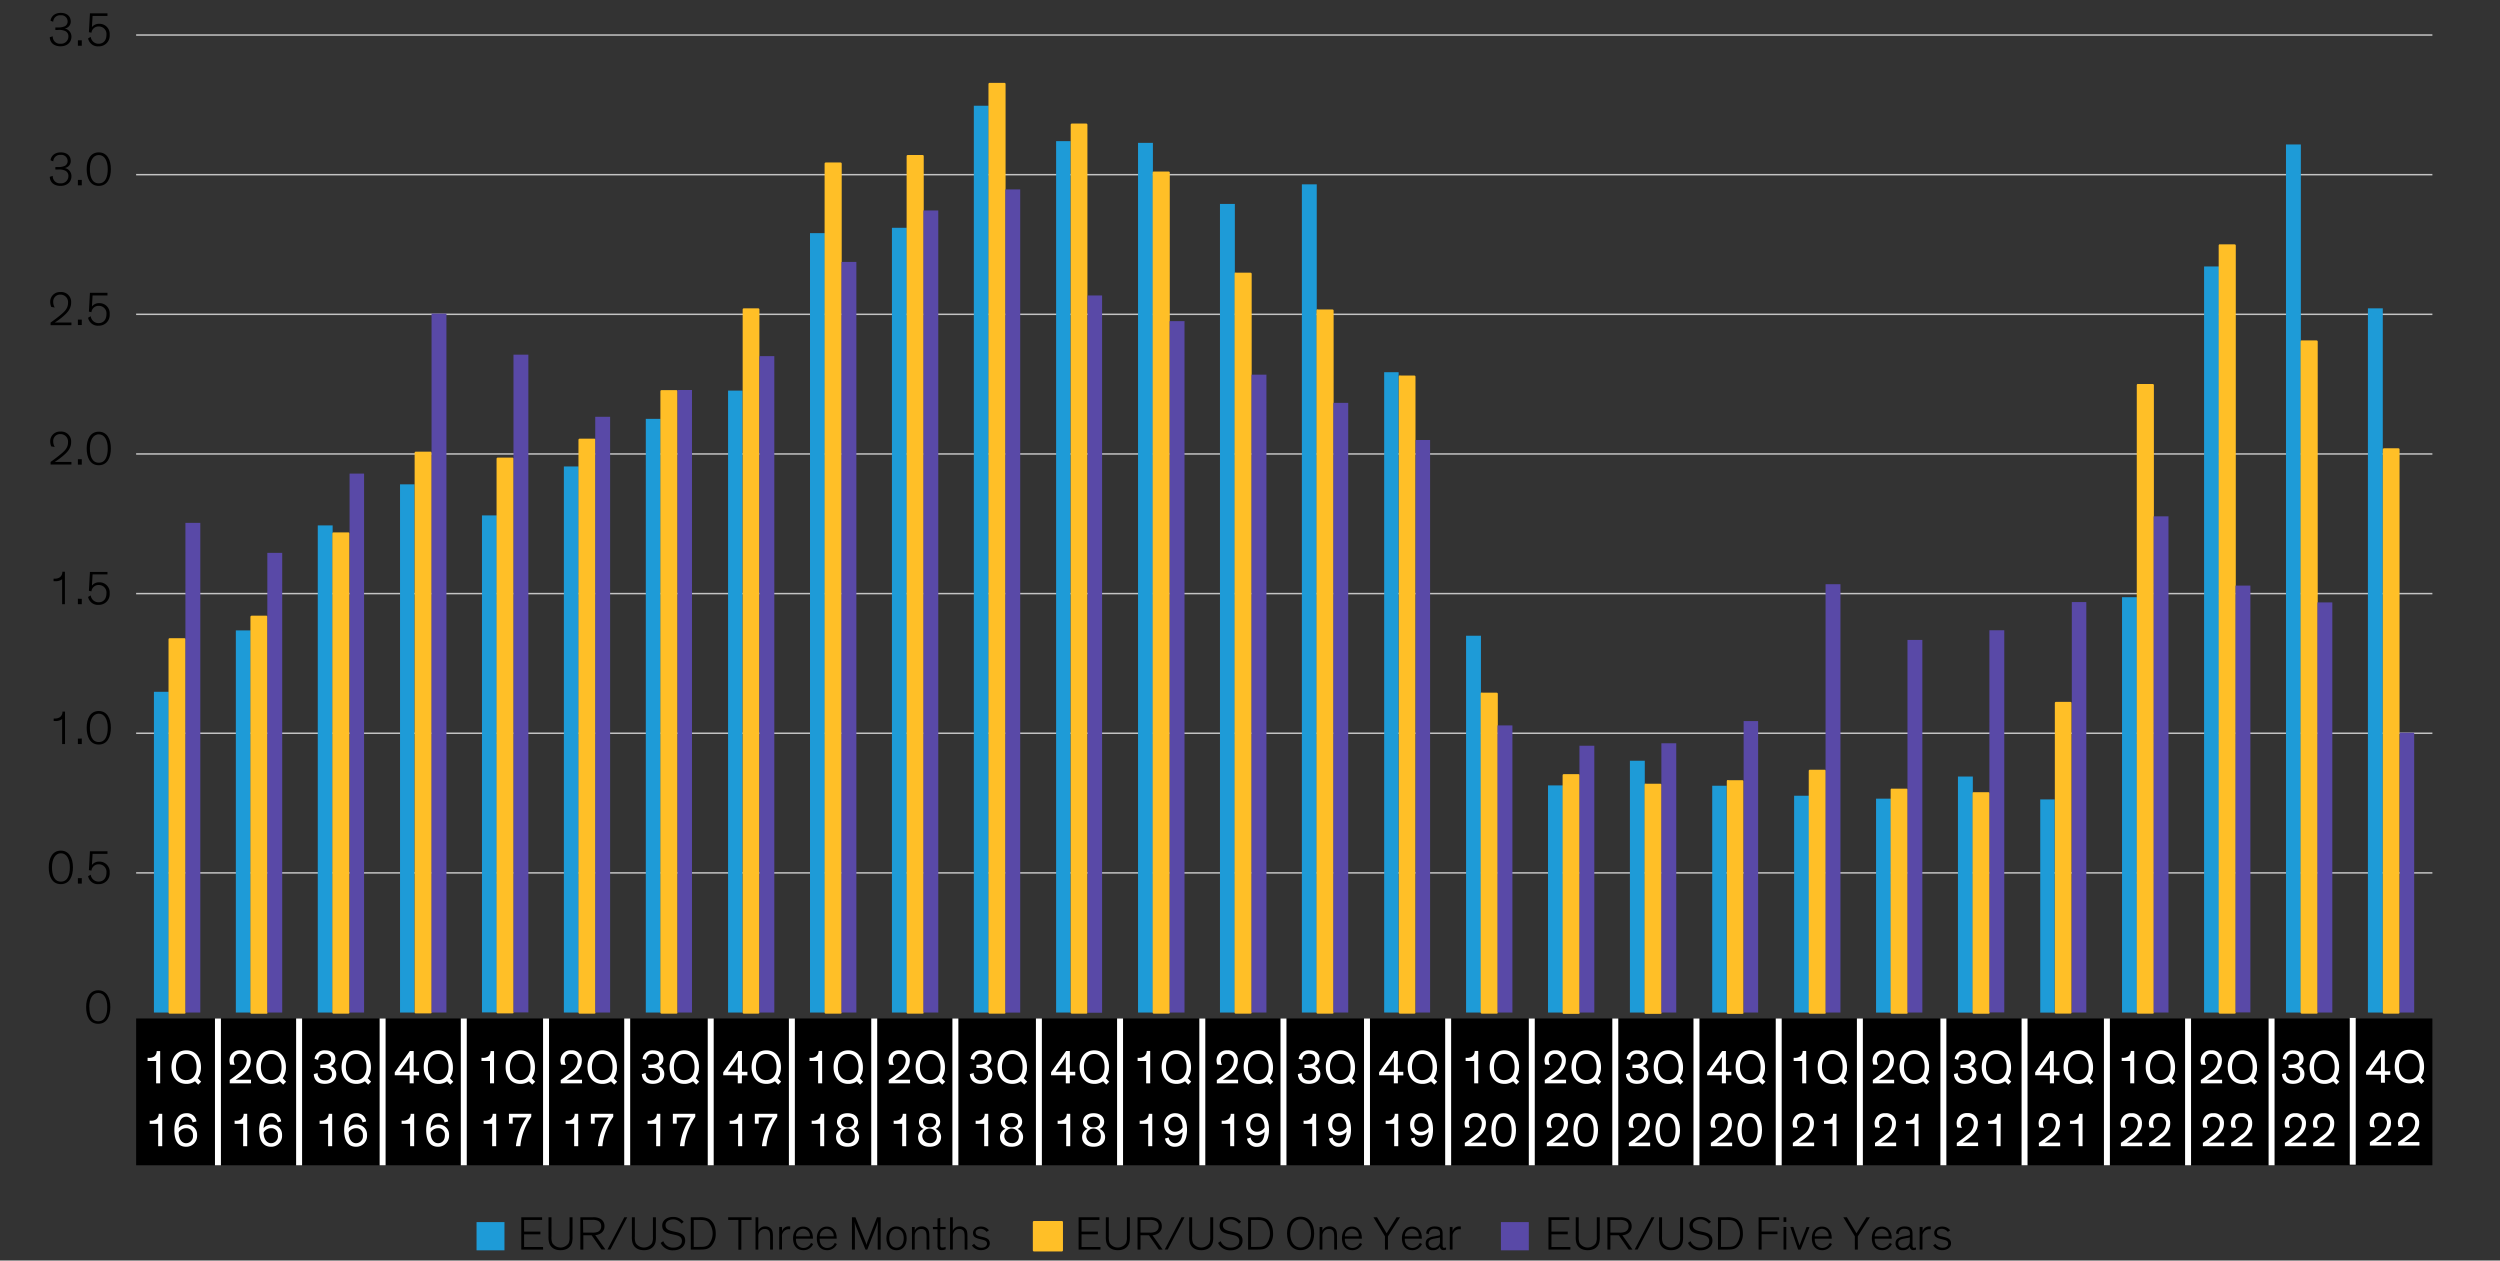 <svg xmlns="http://www.w3.org/2000/svg" viewBox="0 0 840 423.55"><rect x="0" y="0" width="840" height="423.55" fill="#333333" stroke="none"/><defs><style>.cls-1,.cls-4,.cls-9{fill:none;}.cls-1{stroke:#c4c4c4;stroke-width:0.5px;}.cls-2,.cls-6{fill:#1e9bd7;}.cls-3,.cls-7{fill:#ffbf27;}.cls-4{stroke:#ffbf27;stroke-linejoin:round;stroke-width:0.75px;}.cls-5,.cls-8{fill:#5949a7;}.cls-6,.cls-7,.cls-8{fill-rule:evenodd;}.cls-9{stroke:#fff;stroke-miterlimit:10;stroke-width:2px;}.cls-10{fill:#fff;}</style></defs><g id="Blog_Template" data-name="Blog Template"><rect x="45.74" y="342.21" width="771.54" height="49.32"/><path class="cls-1" d="M45.74,293.29H817.28M45.74,246.37H817.28M45.74,199.45H817.28M45.74,152.53H817.28M45.74,105.61H817.28M45.74,58.69H817.28M45.74,11.77H817.28"/><path class="cls-2" d="M51.72,232.45h5V340.21h-5V232.45Zm27.52-20.64h5v128.4h-5V211.81Zm27.53-35.28h5V340.21h-5V176.53Zm27.64-13.8h4.87V340.21h-4.87V162.73Zm27.53,10.44h5v167h-5v-167Zm27.52-16.44h5V340.21h-5V156.73Zm27.53-16h5V340.21h-5V140.77Zm27.64-9.48h4.87V340.21h-4.87V131.29Zm27.53-52.92h5V340.21h-5V78.37Zm27.53-1.8h5V340.21h-5V76.57Zm27.52-41h5V340.21h-5V35.53Zm27.64,11.88h4.87v292.8h-4.87V47.41Zm27.53.6h5v292.2h-5V48Zm27.53,20.52h5V340.21h-5V68.53Zm27.52-6.6h5V340.21h-5V61.93Zm27.65,63.12h4.86V340.21h-4.86V125.05Zm27.52,88.56h5v126.6h-5V213.61Zm27.53,50.28h5v76.32h-5V263.89Zm27.52-8.28h5v84.6h-5v-84.6ZM575.3,264h4.86v76.2H575.3V264Zm27.52,3.36h5v72.84h-5V267.37Zm27.53,1h5v71.88h-5V268.33Zm27.52-7.44h5v79.32h-5V260.89Zm27.65,7.68h4.86v71.64h-4.86V268.57ZM713,200.65h5V340.21h-5V200.65ZM740.57,89.53h5V340.21h-5V89.53Zm27.52-41h5V340.21h-5V48.49Zm27.53,55.08h5V340.21h-5V103.57Z"/><path class="cls-3" d="M57,214.81h5v125.4H57V214.81Zm27.52-7.56h5v133h-5v-133Zm27.53-28h5V340.21h-5V179.29Zm27.64-27.12h5v188h-5v-188Zm27.53,2h5v186h-5v-186Zm27.52-6.36h5V340.21h-5V147.85Zm27.53-16.32h5V340.21h-5V131.53Zm27.64-27.48h4.87V340.21h-4.87V104.05Zm27.53-49h5V340.21h-5V55.09ZM305,52.45h5V340.21h-5V52.45ZM332.5,28.21h5v312h-5v-312Zm27.64,13.68H365V340.21h-4.87V41.89ZM387.67,58h5V340.21h-5V58Zm27.52,34h5V340.21h-5V91.93Zm27.53,12.36h5V340.21h-5V104.29Zm27.64,22.2h4.87V340.21h-4.87V126.49Zm27.53,106.56h5V340.21h-5V233.05Zm27.52,27.36h5v79.8h-5v-79.8Zm27.53,3.24h5v76.56h-5V263.65Zm27.64-1.2h4.87v77.76h-4.87V262.45ZM608.11,259h5v81.24h-5V259Zm27.52,6.36h5v74.88h-5V265.33Zm27.53,1.2h5v73.68h-5V266.53Zm27.64-30.36h4.87v104H690.8v-104Zm27.53-106.8h5V340.21h-5V129.37Zm27.52-46.92h5V340.21h-5V82.45Zm27.53,32.28h5V340.21h-5V114.73ZM801,151h4.87V340.21H801V151Z"/><path class="cls-4" d="M57,214.81h5v125.4H57V214.81Zm27.52-7.56h5v133h-5v-133Zm27.53-28h5V340.21h-5V179.29Zm27.64-27.12h5v188h-5v-188Zm27.53,2h5v186h-5v-186Zm27.52-6.36h5V340.21h-5V147.85Zm27.53-16.32h5V340.21h-5V131.53Zm27.64-27.48h4.87V340.21h-4.87V104.05Zm27.53-49h5V340.21h-5V55.09ZM305,52.45h5V340.21h-5V52.45ZM332.5,28.21h5v312h-5v-312Zm27.64,13.68H365V340.21h-4.87V41.89ZM387.67,58h5V340.21h-5V58Zm27.52,34h5V340.21h-5V91.93Zm27.53,12.36h5V340.21h-5V104.29Zm27.64,22.2h4.87V340.21h-4.87V126.49Zm27.53,106.56h5V340.21h-5V233.05Zm27.52,27.36h5v79.8h-5v-79.8Zm27.53,3.24h5v76.56h-5V263.65Zm27.64-1.2h4.87v77.76h-4.87V262.45ZM608.11,259h5v81.24h-5V259Zm27.52,6.36h5v74.88h-5V265.33Zm27.53,1.2h5v73.68h-5V266.53Zm27.64-30.36h4.87v104H690.8v-104Zm27.53-106.8h5V340.21h-5V129.37Zm27.52-46.92h5V340.21h-5V82.45Zm27.53,32.28h5V340.21h-5V114.73ZM801,151h4.87V340.21H801V151Z"/><path class="cls-5" d="M62.3,175.69h5V340.21h-5V175.69Zm27.52,10.08h5V340.21h-5V185.77Zm27.64-26.64h4.87V340.21h-4.87V159.13ZM145,105.37h5V340.21h-5V105.37Zm27.53,13.8h5v221h-5v-221ZM200,140.05h5V340.21h-5V140.05Zm27.65-9h4.86V340.21h-4.86V131.05Zm27.52-11.4h5V340.21h-5V119.65ZM282.74,88h5V340.21h-5V88Zm27.52-17.28h5V340.21h-5V70.69Zm27.53-7.08h5v276.6h-5V63.61Zm27.64,35.64h4.87v241h-4.87v-241ZM393,107.89h5V340.21h-5V107.89Zm27.52,18h5V340.21h-5V125.89ZM448,135.37h5V340.21h-5V135.37Zm27.64,12.48h4.87V340.21h-4.87V147.85Zm27.53,95.88h5v96.48h-5V243.73Zm27.52,6.84h5v89.64h-5V250.57Zm27.53-.84h5v90.48h-5V249.73Zm27.64-7.44h4.87v97.92h-4.87V242.29Zm27.53-46h5V340.21h-5V196.33Zm27.52,18.72h5V340.21h-5V215.05Zm27.53-3.24h5v128.4h-5V211.81Zm27.64-9.48H701V340.21h-4.87V202.33Zm27.53-28.8h5V340.21h-5V173.53Zm27.52,23.28h5v143.4h-5V196.81Zm27.53,5.64h5V340.21h-5V202.45Zm27.64,43.8h4.87v94h-4.87v-94Z"/><polygon class="cls-6" points="160.12 410.63 169.5 410.63 169.5 420.11 160.12 420.11 160.12 410.63 160.12 410.63"/><polygon class="cls-7" points="347.41 410.63 356.78 410.63 356.78 420.11 347.41 420.11 347.41 410.63 347.41 410.63"/><polygon class="cls-4" points="347.41 410.63 356.78 410.63 356.78 420.11 347.41 420.11 347.41 410.63 347.41 410.63"/><polygon class="cls-8" points="504.31 410.63 513.68 410.63 513.68 420.11 504.31 420.11 504.31 410.63 504.31 410.63"/><line class="cls-9" x1="73.23" y1="342.21" x2="73.23" y2="391.53"/><line class="cls-9" x1="100.5" y1="342.21" x2="100.5" y2="391.53"/><line class="cls-9" x1="128.56" y1="342.21" x2="128.56" y2="391.53"/><line class="cls-9" x1="155.83" y1="342.21" x2="155.83" y2="391.53"/><line class="cls-9" x1="183.47" y1="342.21" x2="183.47" y2="391.53"/><line class="cls-9" x1="210.74" y1="342.21" x2="210.74" y2="391.53"/><line class="cls-9" x1="238.8" y1="342.21" x2="238.8" y2="391.53"/><line class="cls-9" x1="266.07" y1="342.21" x2="266.07" y2="391.53"/><line class="cls-9" x1="293.74" y1="342.21" x2="293.74" y2="391.53"/><line class="cls-9" x1="321.01" y1="342.21" x2="321.01" y2="391.53"/><line class="cls-9" x1="349.07" y1="342.21" x2="349.07" y2="391.53"/><line class="cls-9" x1="376.34" y1="342.21" x2="376.34" y2="391.53"/><line class="cls-9" x1="403.98" y1="342.21" x2="403.98" y2="391.53"/><g id="Outline"><path class="cls-10" d="M801.34,363.8H800v-2.69h-5v-1l5.06-7.17h1.25v7h1.82v1.21h-1.82ZM800,359.9v-3.48c0-.85,0-1.15.06-1.58a18.61,18.61,0,0,1-1,1.6l-2.48,3.46Z"/><path class="cls-10" d="M809.55,352.73c3,0,4.93,2.32,4.93,5.63a6.33,6.33,0,0,1-1.06,3.73l1.14,1.17-1,1-1.09-1.15a4.82,4.82,0,0,1-2.89.89c-3,0-4.95-2.32-4.95-5.63S806.51,352.73,809.55,352.73Zm0,10c2.14,0,3.45-1.73,3.45-4.39s-1.29-4.39-3.45-4.39-3.48,1.72-3.48,4.39S807.39,362.75,809.55,362.75Z"/><path d="M28.94,338.37c0-3.17,1.3-5.64,4.06-5.64s4.07,2.47,4.07,5.64C37.07,341.3,36,344,33,344S28.94,341.3,28.94,338.37Zm1.09,0c0,2.46.67,4.78,3,4.78s3-2.32,3-4.78c0-2.66-1-4.74-3-4.74S30,335.68,30,338.34Z"/><path d="M16.38,291.44c0-3.17,1.3-5.63,4.06-5.63s4.07,2.46,4.07,5.63c0,2.93-1.1,5.63-4.07,5.63S16.38,294.37,16.38,291.44Zm1.09,0c0,2.46.67,4.78,3,4.78s3-2.32,3-4.78c0-2.66-1-4.74-3-4.74S17.47,288.75,17.47,291.41Z"/><path d="M27.48,295.06v1.82H26.17v-1.82Z"/><path d="M30.88,290.64a2.93,2.93,0,0,1,2.46-1.14,3.42,3.42,0,0,1,3.51,3.68,3.59,3.59,0,0,1-3.7,3.89,3.32,3.32,0,0,1-3.55-2.67l.89-.51a2.62,2.62,0,0,0,2.66,2.32c1.6,0,2.62-1.17,2.62-3a2.53,2.53,0,0,0-2.57-2.8,2.35,2.35,0,0,0-2.47,2.13l-.86-.19.35-6.32h5.89v.88h-5Z"/><path d="M20.88,250V241.6a3.49,3.49,0,0,1-2.32.66,4.7,4.7,0,0,1-.52,0v-.84h.26a3,3,0,0,0,1.86-.47,2.25,2.25,0,0,0,.83-1.85h.86V250Z"/><path d="M27.48,248.15V250H26.17v-1.83Z"/><path d="M29.12,244.53c0-3.17,1.29-5.63,4.06-5.63s4.07,2.46,4.07,5.63c0,2.93-1.11,5.64-4.07,5.64S29.12,247.46,29.12,244.53Zm1.08,0c0,2.47.68,4.79,3,4.79s3-2.32,3-4.79c0-2.66-1-4.74-3-4.74S30.2,241.84,30.2,244.5Z"/><path d="M20.88,203v-8.37a3.54,3.54,0,0,1-2.32.65H18v-.85h.26a3,3,0,0,0,1.86-.47,2.25,2.25,0,0,0,.83-1.85h.86V203Z"/><path d="M27.48,201.21V203H26.17v-1.83Z"/><path d="M30.88,196.8a2.93,2.93,0,0,1,2.46-1.14,3.41,3.41,0,0,1,3.51,3.68,3.59,3.59,0,0,1-3.7,3.89,3.32,3.32,0,0,1-3.55-2.67l.89-.51a2.62,2.62,0,0,0,2.66,2.32c1.6,0,2.62-1.17,2.62-3a2.53,2.53,0,0,0-2.57-2.8,2.35,2.35,0,0,0-2.47,2.13l-.86-.19.35-6.33h5.89V193h-5Z"/><path d="M17.24,150a4,4,0,0,1-.37-1.73,3.25,3.25,0,0,1,3.48-3.26,3.31,3.31,0,0,1,3.55,3.54c0,2.28-1.58,3.69-3.12,4.94a26.39,26.39,0,0,1-2.38,1.71H24v.88H17v-.88c.85-.56,2.39-1.74,3.76-2.89,1.16-1,2.1-2,2.1-3.73a2.51,2.51,0,0,0-2.54-2.72,2.3,2.3,0,0,0-2.44,2.44,3.52,3.52,0,0,0,.52,1.88Z"/><path d="M27.48,154.3v1.82H26.17V154.3Z"/><path d="M29.12,150.68c0-3.17,1.29-5.63,4.06-5.63s4.07,2.46,4.07,5.63c0,2.93-1.11,5.64-4.07,5.64S29.12,153.61,29.12,150.68Zm1.08,0c0,2.46.68,4.79,3,4.79s3-2.33,3-4.79c0-2.66-1-4.74-3-4.74S30.2,148,30.2,150.65Z"/><path d="M17.24,103.13a4,4,0,0,1-.37-1.73,3.25,3.25,0,0,1,3.48-3.27,3.31,3.31,0,0,1,3.55,3.54c0,2.29-1.58,3.7-3.12,5a26.39,26.39,0,0,1-2.38,1.71H24v.88H17v-.88a47,47,0,0,0,3.76-2.9c1.16-1,2.1-2.05,2.1-3.73A2.51,2.51,0,0,0,20.32,99a2.31,2.31,0,0,0-2.44,2.45,3.48,3.48,0,0,0,.52,1.87Z"/><path d="M27.48,107.39v1.82H26.17v-1.82Z"/><path d="M30.88,103a2.93,2.93,0,0,1,2.46-1.14,3.41,3.41,0,0,1,3.51,3.68,3.59,3.59,0,0,1-3.7,3.89,3.32,3.32,0,0,1-3.55-2.67l.89-.51a2.62,2.62,0,0,0,2.66,2.32c1.6,0,2.62-1.17,2.62-3a2.53,2.53,0,0,0-2.57-2.8,2.35,2.35,0,0,0-2.47,2.13l-.86-.19.35-6.32h5.89v.88h-5Z"/><path d="M17,53.87c0-.85.87-2.67,3.4-2.67,2.24,0,3.36,1.29,3.36,2.81a2.31,2.31,0,0,1-2.06,2.44A2.73,2.73,0,0,1,24,59.23c0,1.87-1.43,3.23-3.68,3.23-2.08,0-3.53-1.13-3.59-3.05l1-.31a2.39,2.39,0,0,0,2.64,2.5,2.43,2.43,0,0,0,2.61-2.38,1.91,1.91,0,0,0-1.17-1.93,5,5,0,0,0-2.4-.32h-.81v-.84h.68a5.55,5.55,0,0,0,2.44-.37,1.78,1.78,0,0,0,1-1.71,2.08,2.08,0,0,0-2.35-2,2.26,2.26,0,0,0-2.47,2.17Z"/><path d="M27.48,60.45v1.82H26.17V60.45Z"/><path d="M29.12,56.83c0-3.17,1.29-5.63,4.06-5.63s4.07,2.46,4.07,5.63c0,2.93-1.11,5.63-4.07,5.63S29.12,59.76,29.12,56.83Zm1.08,0c0,2.46.68,4.78,3,4.78s3-2.32,3-4.78c0-2.66-1-4.74-3-4.74S30.2,54.14,30.2,56.8Z"/><path d="M17,7c0-.85.87-2.67,3.4-2.67,2.24,0,3.36,1.3,3.36,2.82a2.3,2.3,0,0,1-2.06,2.43A2.75,2.75,0,0,1,24,12.33c0,1.87-1.43,3.23-3.68,3.23-2.08,0-3.53-1.14-3.59-3.06l1-.3a2.38,2.38,0,0,0,2.64,2.49,2.42,2.42,0,0,0,2.61-2.38,1.9,1.9,0,0,0-1.17-1.92,5,5,0,0,0-2.4-.32h-.81V9.22h.68a5.55,5.55,0,0,0,2.44-.37,1.78,1.78,0,0,0,1-1.71,2.08,2.08,0,0,0-2.35-2A2.26,2.26,0,0,0,17.88,7.3Z"/><path d="M27.48,13.54v1.83H26.17V13.54Z"/><path d="M30.88,9.12A3,3,0,0,1,33.34,8a3.41,3.41,0,0,1,3.51,3.68,3.59,3.59,0,0,1-3.7,3.89,3.32,3.32,0,0,1-3.55-2.67l.89-.52a2.62,2.62,0,0,0,2.66,2.32c1.6,0,2.62-1.16,2.62-3a2.53,2.53,0,0,0-2.57-2.8A2.35,2.35,0,0,0,30.73,11l-.86-.2.35-6.32h5.89v.88h-5Z"/><path class="cls-10" d="M53.82,364H52.46V356.5H49.59v-1.07H50A3,3,0,0,0,51.8,355a2.25,2.25,0,0,0,.84-1.85h1.18Z"/><path class="cls-10" d="M62.59,352.91c3,0,4.93,2.33,4.93,5.64a6.33,6.33,0,0,1-1.06,3.73l1.14,1.17-1,1-1.08-1.15a4.87,4.87,0,0,1-2.9.89c-3,0-5-2.32-5-5.63S59.55,352.91,62.59,352.91Zm0,10c2.14,0,3.46-1.72,3.46-4.38s-1.3-4.39-3.46-4.39-3.47,1.72-3.47,4.39S60.43,362.93,62.59,362.93Z"/><path class="cls-10" d="M54.51,385.12H53.15v-7.49H50.28v-1.08h.35a3.06,3.06,0,0,0,1.86-.46,2.24,2.24,0,0,0,.83-1.86h1.19Z"/><path class="cls-10" d="M64.7,377.13a2.2,2.2,0,0,0-2.1-1.92c-1.61,0-2.48,1.41-2.57,3.82a3.45,3.45,0,0,1,2.72-1.16,3.34,3.34,0,0,1,3.47,3.52,3.64,3.64,0,0,1-3.68,3.92c-2.47,0-3.95-1.71-3.95-5.56,0-3.57,1.44-5.71,4.06-5.71A3.14,3.14,0,0,1,66,376.81Zm-2.16,1.94a3,3,0,0,0-2.51,1.4c0,2.18,1,3.65,2.51,3.65a2.35,2.35,0,0,0,2.29-2.65A2.19,2.19,0,0,0,62.54,379.07Z"/><path class="cls-10" d="M77.35,357.7a4.51,4.51,0,0,1-.24-1.44,3.34,3.34,0,0,1,3.6-3.35,3.26,3.26,0,0,1,3.55,3.54c0,2.45-1.94,4.23-3.79,5.51-.43.29-.92.59-1.31.83h5.18V364H77.19v-1.13A36.22,36.22,0,0,0,80.88,360a4.68,4.68,0,0,0,2-3.52,2.16,2.16,0,0,0-2.22-2.4,2,2,0,0,0-2.12,2.12,3.76,3.76,0,0,0,.36,1.59Z"/><path class="cls-10" d="M91.14,352.91c3,0,4.93,2.33,4.93,5.64A6.33,6.33,0,0,1,95,362.28l1.14,1.17-1,1L94,363.29a4.85,4.85,0,0,1-2.9.89c-3,0-5-2.32-5-5.63S88.1,352.91,91.14,352.91Zm0,10c2.15,0,3.46-1.72,3.46-4.38s-1.3-4.39-3.46-4.39-3.47,1.72-3.47,4.39S89,362.93,91.14,362.93Z"/><path class="cls-10" d="M83.06,385.12H81.7v-7.49H78.83v-1.08h.36a3,3,0,0,0,1.85-.46,2.24,2.24,0,0,0,.83-1.86h1.19Z"/><path class="cls-10" d="M93.25,377.13a2.2,2.2,0,0,0-2.09-1.92c-1.62,0-2.49,1.41-2.58,3.82a3.45,3.45,0,0,1,2.72-1.16,3.34,3.34,0,0,1,3.47,3.52,3.64,3.64,0,0,1-3.68,3.92c-2.46,0-4-1.71-4-5.56,0-3.57,1.44-5.71,4.06-5.71a3.15,3.15,0,0,1,3.32,2.77Zm-2.16,1.94a3,3,0,0,0-2.51,1.4c0,2.18,1,3.65,2.51,3.65a2.35,2.35,0,0,0,2.29-2.65A2.19,2.19,0,0,0,91.09,379.07Z"/><path class="cls-10" d="M105.69,355.76a3.31,3.31,0,0,1,3.55-2.85c2.31,0,3.44,1.22,3.44,2.84a2.53,2.53,0,0,1-1.6,2.45,2.78,2.78,0,0,1,1.91,2.7c0,1.92-1.46,3.28-3.87,3.28s-3.57-1.28-3.69-3.25l1.3-.41a2.31,2.31,0,0,0,2.4,2.48,2.12,2.12,0,0,0,2.42-2.15,1.75,1.75,0,0,0-1.15-1.76,5.08,5.08,0,0,0-1.77-.25h-1v-1.12h.9a4.54,4.54,0,0,0,1.81-.31,1.55,1.55,0,0,0,.91-1.55c0-1.06-.74-1.78-2.08-1.78a2.17,2.17,0,0,0-2.27,2.07Z"/><path class="cls-10" d="M119.69,352.91c3,0,4.93,2.33,4.93,5.64a6.4,6.4,0,0,1-1.05,3.73l1.13,1.17-1,1-1.09-1.15a4.85,4.85,0,0,1-2.9.89c-3,0-4.94-2.32-4.94-5.63S116.65,352.91,119.69,352.91Zm0,10c2.15,0,3.46-1.72,3.46-4.38s-1.3-4.39-3.46-4.39-3.47,1.72-3.47,4.39S117.53,362.93,119.69,362.93Z"/><path class="cls-10" d="M111.61,385.12h-1.36v-7.49h-2.86v-1.08h.35a3,3,0,0,0,1.85-.46,2.28,2.28,0,0,0,.84-1.86h1.18Z"/><path class="cls-10" d="M121.8,377.13a2.2,2.2,0,0,0-2.09-1.92c-1.62,0-2.48,1.41-2.58,3.82a3.45,3.45,0,0,1,2.72-1.16,3.33,3.33,0,0,1,3.47,3.52,3.64,3.64,0,0,1-3.68,3.92c-2.46,0-4-1.71-4-5.56,0-3.57,1.44-5.71,4.06-5.71a3.15,3.15,0,0,1,3.32,2.77Zm-2.16,1.94a3,3,0,0,0-2.51,1.4c.05,2.18,1,3.65,2.51,3.65a2.35,2.35,0,0,0,2.29-2.65A2.18,2.18,0,0,0,119.64,379.07Z"/><path class="cls-10" d="M139,364h-1.36V361.3h-5v-1l5.06-7.17H139v7h1.82v1.21H139Zm-1.36-3.9v-3.48c0-.85,0-1.15.06-1.58-.26.43-.59,1-1,1.6l-2.48,3.46Z"/><path class="cls-10" d="M147.24,352.91c3,0,4.93,2.33,4.93,5.64a6.32,6.32,0,0,1-1,3.73l1.13,1.17-1,1-1.09-1.15a4.83,4.83,0,0,1-2.9.89c-3,0-4.94-2.32-4.94-5.63S144.2,352.91,147.24,352.91Zm0,10c2.15,0,3.46-1.72,3.46-4.38s-1.29-4.39-3.46-4.39-3.47,1.72-3.47,4.39S145.08,362.93,147.24,362.93Z"/><path class="cls-10" d="M139.16,385.12H137.8v-7.49h-2.86v-1.08h.35a3.08,3.08,0,0,0,1.86-.46,2.27,2.27,0,0,0,.83-1.86h1.18Z"/><path class="cls-10" d="M149.36,377.13a2.22,2.22,0,0,0-2.1-1.92c-1.62,0-2.48,1.41-2.58,3.82a3.48,3.48,0,0,1,2.72-1.16,3.34,3.34,0,0,1,3.48,3.52,3.64,3.64,0,0,1-3.68,3.92c-2.47,0-4-1.71-4-5.56,0-3.57,1.44-5.71,4.07-5.71a3.14,3.14,0,0,1,3.31,2.77Zm-2.16,1.94a3,3,0,0,0-2.52,1.4c0,2.18,1,3.65,2.52,3.65,1.36,0,2.28-1,2.28-2.65A2.18,2.18,0,0,0,147.2,379.07Z"/><path class="cls-10" d="M166,364h-1.36V356.5h-2.87v-1.07h.35A3,3,0,0,0,164,355a2.25,2.25,0,0,0,.83-1.85H166Z"/><path class="cls-10" d="M174.81,352.91c3,0,4.93,2.33,4.93,5.64a6.33,6.33,0,0,1-1.06,3.73l1.14,1.17-1,1-1.09-1.15a4.82,4.82,0,0,1-2.89.89c-3.05,0-4.95-2.32-4.95-5.63S171.76,352.91,174.81,352.91Zm0,10c2.14,0,3.45-1.72,3.45-4.38s-1.29-4.39-3.45-4.39-3.48,1.72-3.48,4.39S172.64,362.93,174.81,362.93Z"/><path class="cls-10" d="M166.72,385.12h-1.36v-7.49h-2.87v-1.08h.35a3.08,3.08,0,0,0,1.86-.46,2.27,2.27,0,0,0,.83-1.86h1.19Z"/><path class="cls-10" d="M178.49,375.27a20.4,20.4,0,0,0-3.65,9.85h-1.5a20.88,20.88,0,0,1,3.62-9.66h-4.69v2.1H171v-3.33h7.52Z"/><path class="cls-10" d="M188.56,357.7a4.51,4.51,0,0,1-.24-1.44,3.35,3.35,0,0,1,3.6-3.35,3.26,3.26,0,0,1,3.56,3.54c0,2.45-1.94,4.23-3.8,5.51-.43.29-.91.59-1.31.83h5.19V364H188.4v-1.13a36.22,36.22,0,0,0,3.7-2.82,4.68,4.68,0,0,0,2-3.52,2.16,2.16,0,0,0-2.23-2.4,2,2,0,0,0-2.11,2.12,3.75,3.75,0,0,0,.35,1.59Z"/><path class="cls-10" d="M202.36,352.91c3,0,4.93,2.33,4.93,5.64a6.33,6.33,0,0,1-1.06,3.73l1.14,1.17-1,1-1.09-1.15a4.82,4.82,0,0,1-2.89.89c-3,0-5-2.32-5-5.63S199.32,352.91,202.36,352.91Zm0,10c2.14,0,3.45-1.72,3.45-4.38s-1.29-4.39-3.45-4.39-3.48,1.72-3.48,4.39S200.2,362.93,202.36,362.93Z"/><path class="cls-10" d="M194.28,385.12h-1.36v-7.49h-2.87v-1.08h.35a3.08,3.08,0,0,0,1.86-.46,2.27,2.27,0,0,0,.83-1.86h1.19Z"/><path class="cls-10" d="M206.05,375.27a20.3,20.3,0,0,0-3.65,9.85h-1.5a20.88,20.88,0,0,1,3.62-9.66h-4.69v2.1h-1.3v-3.33h7.52Z"/><path class="cls-10" d="M215.91,355.76a3.31,3.31,0,0,1,3.55-2.85c2.31,0,3.44,1.22,3.44,2.84a2.53,2.53,0,0,1-1.6,2.45,2.78,2.78,0,0,1,1.91,2.7c0,1.92-1.46,3.28-3.88,3.28-2.25,0-3.57-1.28-3.68-3.25l1.3-.41a2.3,2.3,0,0,0,2.4,2.48,2.13,2.13,0,0,0,2.42-2.15,1.75,1.75,0,0,0-1.16-1.76,5,5,0,0,0-1.76-.25h-1v-1.12h.9a4.54,4.54,0,0,0,1.81-.31,1.55,1.55,0,0,0,.91-1.55c0-1.06-.74-1.78-2.08-1.78a2.19,2.19,0,0,0-2.28,2.07Z"/><path class="cls-10" d="M229.91,352.91c3,0,4.93,2.33,4.93,5.64a6.33,6.33,0,0,1-1.06,3.73l1.14,1.17-1,1-1.09-1.15a4.85,4.85,0,0,1-2.9.89c-3,0-4.95-2.32-4.95-5.63S226.87,352.91,229.91,352.91Zm0,10c2.14,0,3.46-1.72,3.46-4.38s-1.3-4.39-3.46-4.39-3.47,1.72-3.47,4.39S227.75,362.93,229.91,362.93Z"/><path class="cls-10" d="M221.83,385.12h-1.36v-7.49H217.6v-1.08H218a3,3,0,0,0,1.85-.46,2.24,2.24,0,0,0,.83-1.86h1.19Z"/><path class="cls-10" d="M233.61,375.27a20.3,20.3,0,0,0-3.65,9.85h-1.51a20.88,20.88,0,0,1,3.62-9.66h-4.69v2.1h-1.3v-3.33h7.53Z"/><path class="cls-10" d="M249.25,364h-1.36V361.3H243v-1l5.05-7.17h1.25v7h1.83v1.21h-1.83Zm-1.36-3.9v-3.48A13.69,13.69,0,0,1,248,355c-.26.43-.59,1-1,1.6l-2.48,3.46Z"/><path class="cls-10" d="M257.46,352.91c3,0,4.93,2.33,4.93,5.64a6.33,6.33,0,0,1-1.06,3.73l1.14,1.17-1,1-1.09-1.15a4.85,4.85,0,0,1-2.9.89c-3,0-4.94-2.32-4.94-5.63S254.42,352.91,257.46,352.91Zm0,10c2.15,0,3.46-1.72,3.46-4.38s-1.3-4.39-3.46-4.39-3.47,1.72-3.47,4.39S255.3,362.93,257.46,362.93Z"/><path class="cls-10" d="M249.38,385.12H248v-7.49h-2.86v-1.08h.35a3,3,0,0,0,1.85-.46,2.28,2.28,0,0,0,.84-1.86h1.18Z"/><path class="cls-10" d="M261.16,375.27a20.3,20.3,0,0,0-3.65,9.85H256a21.11,21.11,0,0,1,3.62-9.66h-4.69v2.1h-1.3v-3.33h7.53Z"/><path class="cls-10" d="M276.25,364h-1.36V356.5H272v-1.07h.35a3,3,0,0,0,1.86-.47,2.25,2.25,0,0,0,.83-1.85h1.19Z"/><path class="cls-10" d="M285,352.91c3,0,4.93,2.33,4.93,5.64a6.32,6.32,0,0,1-1.05,3.73l1.13,1.17-1,1-1.09-1.15a4.83,4.83,0,0,1-2.9.89c-3,0-4.94-2.32-4.94-5.63S282,352.91,285,352.91Zm0,10c2.15,0,3.46-1.72,3.46-4.38s-1.3-4.39-3.46-4.39-3.47,1.72-3.47,4.39S282.85,362.93,285,362.93Z"/><path class="cls-10" d="M276.94,385.12h-1.36v-7.49h-2.86v-1.08h.35a3,3,0,0,0,1.85-.46,2.28,2.28,0,0,0,.84-1.86h1.18Z"/><path class="cls-10" d="M288.33,376.94a2.65,2.65,0,0,1-1.55,2.38,2.91,2.91,0,0,1,1.87,2.72c0,1.72-1.18,3.27-3.87,3.27s-3.86-1.55-3.86-3.27a2.9,2.9,0,0,1,1.88-2.73,2.51,2.51,0,0,1-1.57-2.37c0-1.64,1.25-2.9,3.55-2.9S288.33,375.3,288.33,376.94ZM287.21,382a2.45,2.45,0,1,0-2.43,2.09A2.14,2.14,0,0,0,287.21,382Zm-.24-5c0-1.05-.89-1.77-2.19-1.77s-2.19.72-2.19,1.77.77,1.8,2.19,1.8S287,378,287,377Z"/><path class="cls-10" d="M298.78,357.7a4.51,4.51,0,0,1-.24-1.44,3.35,3.35,0,0,1,3.6-3.35,3.26,3.26,0,0,1,3.56,3.54c0,2.45-1.94,4.23-3.8,5.51-.43.29-.91.59-1.31.83h5.19V364h-7.16v-1.13a36.22,36.22,0,0,0,3.7-2.82,4.71,4.71,0,0,0,2-3.52,2.16,2.16,0,0,0-2.23-2.4,2,2,0,0,0-2.11,2.12,3.75,3.75,0,0,0,.35,1.59Z"/><path class="cls-10" d="M312.58,352.91c3,0,4.92,2.33,4.92,5.64a6.32,6.32,0,0,1-1.05,3.73l1.13,1.17-1,1-1.09-1.15a4.82,4.82,0,0,1-2.89.89c-3.05,0-4.95-2.32-4.95-5.63S309.53,352.91,312.58,352.91Zm0,10c2.14,0,3.45-1.72,3.45-4.38s-1.29-4.39-3.45-4.39-3.48,1.72-3.48,4.39S310.41,362.93,312.58,362.93Z"/><path class="cls-10" d="M304.49,385.12h-1.36v-7.49h-2.86v-1.08h.35a3.08,3.08,0,0,0,1.86-.46,2.27,2.27,0,0,0,.83-1.86h1.18Z"/><path class="cls-10" d="M315.89,376.94a2.64,2.64,0,0,1-1.56,2.38,2.92,2.92,0,0,1,1.88,2.72c0,1.72-1.19,3.27-3.88,3.27s-3.85-1.55-3.85-3.27a2.89,2.89,0,0,1,1.87-2.73,2.51,2.51,0,0,1-1.57-2.37c0-1.64,1.25-2.9,3.55-2.9S315.89,375.3,315.89,376.94ZM314.77,382a2.45,2.45,0,1,0-2.44,2.09A2.15,2.15,0,0,0,314.77,382Zm-.24-5c0-1.05-.9-1.77-2.2-1.77s-2.19.72-2.19,1.77.77,1.8,2.19,1.8S314.53,378,314.53,377Z"/><path class="cls-10" d="M326.12,355.76a3.33,3.33,0,0,1,3.56-2.85c2.3,0,3.44,1.22,3.44,2.84a2.53,2.53,0,0,1-1.6,2.45,2.78,2.78,0,0,1,1.9,2.7c0,1.92-1.45,3.28-3.87,3.28-2.26,0-3.57-1.28-3.68-3.25l1.29-.41a2.32,2.32,0,0,0,2.41,2.48,2.12,2.12,0,0,0,2.41-2.15,1.74,1.74,0,0,0-1.15-1.76,5,5,0,0,0-1.76-.25h-1v-1.12H329a4.54,4.54,0,0,0,1.81-.31,1.54,1.54,0,0,0,.91-1.55c0-1.06-.73-1.78-2.08-1.78a2.18,2.18,0,0,0-2.27,2.07Z"/><path class="cls-10" d="M340.13,352.91c3,0,4.93,2.33,4.93,5.64a6.33,6.33,0,0,1-1.06,3.73l1.14,1.17-1,1L343,363.29a4.82,4.82,0,0,1-2.89.89c-3.05,0-4.95-2.32-4.95-5.63S337.08,352.91,340.13,352.91Zm0,10c2.14,0,3.45-1.72,3.45-4.38s-1.29-4.39-3.45-4.39-3.48,1.72-3.48,4.39S338,362.93,340.13,362.93Z"/><path class="cls-10" d="M332.05,385.12h-1.36v-7.49h-2.87v-1.08h.35a3.08,3.08,0,0,0,1.86-.46,2.27,2.27,0,0,0,.83-1.86h1.19Z"/><path class="cls-10" d="M343.44,376.94a2.65,2.65,0,0,1-1.55,2.38,2.92,2.92,0,0,1,1.87,2.72c0,1.72-1.19,3.27-3.87,3.27S336,383.76,336,382a2.89,2.89,0,0,1,1.87-2.73,2.51,2.51,0,0,1-1.57-2.37c0-1.64,1.25-2.9,3.56-2.9S343.44,375.3,343.44,376.94ZM342.32,382a2.45,2.45,0,1,0-2.43,2.09A2.14,2.14,0,0,0,342.32,382Zm-.24-5c0-1.05-.9-1.77-2.19-1.77s-2.2.72-2.2,1.77.77,1.8,2.2,1.8S342.08,378,342.08,377Z"/><path class="cls-10" d="M359.47,364h-1.36V361.3h-4.95v-1l5.06-7.17h1.25v7h1.82v1.21h-1.82Zm-1.36-3.9v-3.48c0-.85,0-1.15.06-1.58a18.61,18.61,0,0,1-1,1.6l-2.48,3.46Z"/><path class="cls-10" d="M367.68,352.91c3,0,4.93,2.33,4.93,5.64a6.33,6.33,0,0,1-1.06,3.73l1.14,1.17-1,1-1.08-1.15a4.87,4.87,0,0,1-2.9.89c-3,0-4.95-2.32-4.95-5.63S364.64,352.91,367.68,352.91Zm0,10c2.14,0,3.46-1.72,3.46-4.38s-1.3-4.39-3.46-4.39-3.48,1.72-3.48,4.39S365.52,362.93,367.68,362.93Z"/><path class="cls-10" d="M359.6,385.12h-1.36v-7.49h-2.87v-1.08h.35a3.08,3.08,0,0,0,1.86-.46,2.27,2.27,0,0,0,.83-1.86h1.19Z"/><path class="cls-10" d="M371,376.94a2.65,2.65,0,0,1-1.55,2.38,2.92,2.92,0,0,1,1.87,2.72c0,1.72-1.18,3.27-3.87,3.27s-3.86-1.55-3.86-3.27a2.89,2.89,0,0,1,1.87-2.73,2.51,2.51,0,0,1-1.57-2.37c0-1.64,1.25-2.9,3.56-2.9S371,375.3,371,376.94ZM369.87,382a2.45,2.45,0,1,0-2.43,2.09A2.14,2.14,0,0,0,369.87,382Zm-.24-5c0-1.05-.9-1.77-2.19-1.77s-2.2.72-2.2,1.77.77,1.8,2.2,1.8S369.63,378,369.63,377Z"/><path class="cls-10" d="M386.47,364h-1.36V356.5h-2.87v-1.07h.36a3,3,0,0,0,1.85-.47,2.25,2.25,0,0,0,.84-1.85h1.18Z"/><path class="cls-10" d="M395.24,352.91c3,0,4.93,2.33,4.93,5.64a6.33,6.33,0,0,1-1.06,3.73l1.14,1.17-1,1-1.08-1.15a4.87,4.87,0,0,1-2.9.89c-3,0-4.95-2.32-4.95-5.63S392.2,352.91,395.24,352.91Zm0,10c2.14,0,3.46-1.72,3.46-4.38s-1.3-4.39-3.46-4.39-3.47,1.72-3.47,4.39S393.08,362.93,395.24,362.93Z"/><path class="cls-10" d="M387.16,385.12H385.8v-7.49h-2.87v-1.08h.36a3,3,0,0,0,1.85-.46,2.24,2.24,0,0,0,.83-1.86h1.19Z"/><path class="cls-10" d="M392.68,382.2a2.19,2.19,0,0,0,2.09,1.92c1.62,0,2.48-1.39,2.58-3.81a3.45,3.45,0,0,1-2.72,1.17,3.34,3.34,0,0,1-3.47-3.52,3.64,3.64,0,0,1,3.68-3.92c2.46,0,4,1.71,4,5.55,0,3.57-1.44,5.72-4.06,5.72a3.15,3.15,0,0,1-3.32-2.77Zm2.16-1.93a3,3,0,0,0,2.51-1.41c-.05-2.18-1-3.65-2.51-3.65-1.36,0-2.29,1-2.29,2.66A2.19,2.19,0,0,0,394.84,380.27Z"/><path class="cls-10" d="M409,357.7a4.51,4.51,0,0,1-.24-1.44,3.35,3.35,0,0,1,3.6-3.35,3.26,3.26,0,0,1,3.55,3.54c0,2.45-1.93,4.23-3.79,5.51-.43.29-.91.59-1.31.83H416V364h-7.15v-1.13a36.22,36.22,0,0,0,3.7-2.82,4.7,4.7,0,0,0,2-3.52,2.15,2.15,0,0,0-2.22-2.4,2,2,0,0,0-2.11,2.12,3.75,3.75,0,0,0,.35,1.59Z"/><path class="cls-10" d="M422.79,352.91c3,0,4.93,2.33,4.93,5.64a6.33,6.33,0,0,1-1.06,3.73l1.14,1.17-1,1-1.09-1.15a4.85,4.85,0,0,1-2.9.89c-3,0-4.94-2.32-4.94-5.63S419.75,352.91,422.79,352.91Zm0,10c2.15,0,3.46-1.72,3.46-4.38s-1.3-4.39-3.46-4.39-3.47,1.72-3.47,4.39S420.63,362.93,422.79,362.93Z"/><path class="cls-10" d="M414.7,385.12h-1.36v-7.49h-2.86v-1.08h.35a3.1,3.1,0,0,0,1.86-.46,2.27,2.27,0,0,0,.83-1.86h1.18Z"/><path class="cls-10" d="M420.22,382.2a2.2,2.2,0,0,0,2.1,1.92c1.62,0,2.48-1.39,2.58-3.81a3.49,3.49,0,0,1-2.73,1.17A3.34,3.34,0,0,1,418.7,378a3.64,3.64,0,0,1,3.68-3.92c2.47,0,4,1.71,4,5.55,0,3.57-1.44,5.72-4.07,5.72a3.14,3.14,0,0,1-3.31-2.77Zm2.16-1.93a3,3,0,0,0,2.52-1.41c0-2.18-1-3.65-2.52-3.65-1.36,0-2.29,1-2.29,2.66A2.19,2.19,0,0,0,422.38,380.27Z"/><path class="cls-10" d="M436.34,355.76a3.32,3.32,0,0,1,3.55-2.85c2.31,0,3.45,1.22,3.45,2.84a2.53,2.53,0,0,1-1.6,2.45,2.78,2.78,0,0,1,1.9,2.7c0,1.92-1.46,3.28-3.87,3.28-2.26,0-3.57-1.28-3.69-3.25l1.3-.41a2.31,2.31,0,0,0,2.4,2.48,2.12,2.12,0,0,0,2.42-2.15,1.74,1.74,0,0,0-1.15-1.76,5.06,5.06,0,0,0-1.76-.25h-1v-1.12h.9a4.54,4.54,0,0,0,1.81-.31,1.55,1.55,0,0,0,.91-1.55c0-1.06-.74-1.78-2.08-1.78a2.17,2.17,0,0,0-2.27,2.07Z"/><path class="cls-10" d="M450.34,352.91c3,0,4.93,2.33,4.93,5.64a6.32,6.32,0,0,1-1,3.73l1.13,1.17-1,1-1.09-1.15a4.83,4.83,0,0,1-2.9.89c-3,0-4.94-2.32-4.94-5.63S447.3,352.91,450.34,352.91Zm0,10c2.15,0,3.46-1.72,3.46-4.38s-1.3-4.39-3.46-4.39-3.47,1.72-3.47,4.39S448.18,362.93,450.34,362.93Z"/><path class="cls-10" d="M442.26,385.12H440.9v-7.49H438v-1.08h.35a3.1,3.1,0,0,0,1.86-.46,2.27,2.27,0,0,0,.83-1.86h1.18Z"/><path class="cls-10" d="M447.78,382.2a2.2,2.2,0,0,0,2.1,1.92c1.61,0,2.48-1.39,2.57-3.81a3.45,3.45,0,0,1-2.72,1.17,3.34,3.34,0,0,1-3.47-3.52,3.64,3.64,0,0,1,3.68-3.92c2.47,0,4,1.71,4,5.55,0,3.57-1.45,5.72-4.07,5.72a3.14,3.14,0,0,1-3.31-2.77Zm2.16-1.93a3,3,0,0,0,2.51-1.41c0-2.18-1-3.65-2.51-3.65-1.36,0-2.29,1-2.29,2.66A2.19,2.19,0,0,0,449.94,380.27Z"/><path class="cls-10" d="M469.69,364h-1.36V361.3h-4.95v-1l5.06-7.17h1.25v7h1.82v1.21h-1.82Zm-1.36-3.9v-3.48c0-.85,0-1.15.06-1.58-.26.43-.59,1-1,1.6l-2.48,3.46Z"/><path class="cls-10" d="M477.9,352.91c3,0,4.93,2.33,4.93,5.64a6.33,6.33,0,0,1-1.06,3.73l1.14,1.17-1,1-1.09-1.15a4.82,4.82,0,0,1-2.89.89c-3,0-4.95-2.32-4.95-5.63S474.85,352.91,477.9,352.91Zm0,10c2.14,0,3.45-1.72,3.45-4.38s-1.29-4.39-3.45-4.39-3.48,1.72-3.48,4.39S475.73,362.93,477.9,362.93Z"/><path class="cls-10" d="M469.81,385.12h-1.36v-7.49h-2.86v-1.08h.35a3.08,3.08,0,0,0,1.86-.46,2.27,2.27,0,0,0,.83-1.86h1.18Z"/><path class="cls-10" d="M475.33,382.2a2.21,2.21,0,0,0,2.1,1.92c1.62,0,2.48-1.39,2.58-3.81a3.48,3.48,0,0,1-2.72,1.17,3.34,3.34,0,0,1-3.48-3.52,3.64,3.64,0,0,1,3.68-3.92c2.47,0,4,1.71,4,5.55,0,3.57-1.44,5.72-4.07,5.72a3.14,3.14,0,0,1-3.31-2.77Zm2.16-1.93a3,3,0,0,0,2.52-1.41c-.05-2.18-1-3.65-2.52-3.65-1.36,0-2.29,1-2.29,2.66A2.19,2.19,0,0,0,477.49,380.27Z"/><path class="cls-10" d="M496.69,364h-1.36V356.5h-2.87v-1.07h.35a3,3,0,0,0,1.86-.47,2.25,2.25,0,0,0,.83-1.85h1.19Z"/><path class="cls-10" d="M505.46,352.91c3,0,4.93,2.33,4.93,5.64a6.33,6.33,0,0,1-1.06,3.73l1.14,1.17-1,1-1.09-1.15a4.82,4.82,0,0,1-2.89.89c-3,0-4.95-2.32-4.95-5.63S502.41,352.91,505.46,352.91Zm0,10c2.14,0,3.45-1.72,3.45-4.38s-1.29-4.39-3.45-4.39-3.48,1.72-3.48,4.39S503.29,362.93,505.46,362.93Z"/><path class="cls-10" d="M492.34,378.83a4.51,4.51,0,0,1-.24-1.44,3.34,3.34,0,0,1,3.6-3.35,3.26,3.26,0,0,1,3.56,3.54c0,2.45-1.94,4.22-3.8,5.5-.43.29-.91.6-1.31.84h5.19v1.2h-7.16V384a34.82,34.82,0,0,0,3.7-2.82,4.66,4.66,0,0,0,2-3.52,2.16,2.16,0,0,0-2.23-2.4,2,2,0,0,0-2.11,2.13,3.7,3.7,0,0,0,.35,1.58Z"/><path class="cls-10" d="M501.08,379.69c0-3.07,1.26-5.65,4.14-5.65s4.15,2.56,4.15,5.65c0,2.85-1,5.62-4.15,5.62S501.08,382.56,501.08,379.69Zm1.45,0c0,2.37.6,4.46,2.69,4.46s2.69-2.09,2.69-4.46-.81-4.45-2.69-4.45S502.53,377.15,502.53,379.66Z"/><path class="cls-10" d="M519.21,357.7a4.51,4.51,0,0,1-.24-1.44,3.34,3.34,0,0,1,3.6-3.35,3.26,3.26,0,0,1,3.55,3.54c0,2.45-1.94,4.23-3.79,5.51-.43.29-.92.59-1.31.83h5.18V364h-7.15v-1.13a36.22,36.22,0,0,0,3.69-2.82,4.68,4.68,0,0,0,2-3.52,2.16,2.16,0,0,0-2.22-2.4,2,2,0,0,0-2.12,2.12,3.76,3.76,0,0,0,.36,1.59Z"/><path class="cls-10" d="M533,352.91c3,0,4.93,2.33,4.93,5.64a6.33,6.33,0,0,1-1.06,3.73l1.14,1.17-1,1-1.09-1.15a4.85,4.85,0,0,1-2.9.89c-3,0-5-2.32-5-5.63S530,352.91,533,352.91Zm0,10c2.15,0,3.46-1.72,3.46-4.38s-1.3-4.39-3.46-4.39-3.47,1.72-3.47,4.39S530.84,362.93,533,362.93Z"/><path class="cls-10" d="M519.9,378.83a4.51,4.51,0,0,1-.24-1.44,3.34,3.34,0,0,1,3.6-3.35,3.26,3.26,0,0,1,3.56,3.54c0,2.45-1.94,4.22-3.8,5.5-.43.29-.91.6-1.31.84h5.19v1.2h-7.16V384a34.82,34.82,0,0,0,3.7-2.82,4.66,4.66,0,0,0,2-3.52,2.16,2.16,0,0,0-2.23-2.4,2,2,0,0,0-2.11,2.13,3.7,3.7,0,0,0,.35,1.58Z"/><path class="cls-10" d="M528.64,379.69c0-3.07,1.26-5.65,4.14-5.65s4.15,2.56,4.15,5.65c0,2.85-1,5.62-4.15,5.62S528.64,382.56,528.64,379.69Zm1.45,0c0,2.37.6,4.46,2.69,4.46s2.69-2.09,2.69-4.46-.81-4.45-2.69-4.45S530.09,377.15,530.09,379.66Z"/><path class="cls-10" d="M546.56,355.76a3.31,3.31,0,0,1,3.55-2.85c2.31,0,3.44,1.22,3.44,2.84a2.53,2.53,0,0,1-1.6,2.45,2.78,2.78,0,0,1,1.91,2.7c0,1.92-1.46,3.28-3.88,3.28-2.25,0-3.57-1.28-3.68-3.25l1.3-.41A2.31,2.31,0,0,0,550,363a2.13,2.13,0,0,0,2.42-2.15,1.75,1.75,0,0,0-1.16-1.76,5,5,0,0,0-1.76-.25h-1v-1.12h.9a4.54,4.54,0,0,0,1.81-.31,1.55,1.55,0,0,0,.91-1.55c0-1.06-.74-1.78-2.08-1.78a2.17,2.17,0,0,0-2.27,2.07Z"/><path class="cls-10" d="M560.56,352.91c3,0,4.93,2.33,4.93,5.64a6.33,6.33,0,0,1-1.06,3.73l1.14,1.17-1,1-1.09-1.15a4.85,4.85,0,0,1-2.9.89c-3,0-4.94-2.32-4.94-5.63S557.52,352.91,560.56,352.91Zm0,10c2.15,0,3.46-1.72,3.46-4.38s-1.3-4.39-3.46-4.39-3.47,1.72-3.47,4.39S558.4,362.93,560.56,362.93Z"/><path class="cls-10" d="M547.45,378.83a4.51,4.51,0,0,1-.24-1.44,3.35,3.35,0,0,1,3.61-3.35,3.26,3.26,0,0,1,3.55,3.54c0,2.45-1.94,4.22-3.79,5.5-.44.29-.92.6-1.32.84h5.19v1.2h-7.16V384a33.83,33.83,0,0,0,3.7-2.82,4.66,4.66,0,0,0,2-3.52,2.16,2.16,0,0,0-2.22-2.4,2,2,0,0,0-2.12,2.13A3.71,3.71,0,0,0,549,379Z"/><path class="cls-10" d="M556.19,379.69c0-3.07,1.26-5.65,4.15-5.65s4.14,2.56,4.14,5.65c0,2.85-1,5.62-4.14,5.62S556.19,382.56,556.19,379.69Zm1.46,0c0,2.37.59,4.46,2.69,4.46S563,382,563,379.66s-.82-4.45-2.69-4.45S557.65,377.15,557.65,379.66Z"/><path class="cls-10" d="M579.91,364h-1.36V361.3H573.6v-1l5.06-7.17h1.25v7h1.82v1.21h-1.82Zm-1.36-3.9v-3.48c0-.85,0-1.15.06-1.58-.26.43-.59,1-1,1.6l-2.48,3.46Z"/><path class="cls-10" d="M588.11,352.91c3,0,4.93,2.33,4.93,5.64a6.32,6.32,0,0,1-1,3.73l1.13,1.17-1,1L591,363.29a4.83,4.83,0,0,1-2.9.89c-3,0-4.94-2.32-4.94-5.63S585.07,352.91,588.11,352.91Zm0,10c2.15,0,3.46-1.72,3.46-4.38s-1.3-4.39-3.46-4.39-3.47,1.72-3.47,4.39S586,362.93,588.11,362.93Z"/><path class="cls-10" d="M575,378.83a4.51,4.51,0,0,1-.24-1.44,3.34,3.34,0,0,1,3.6-3.35,3.26,3.26,0,0,1,3.55,3.54c0,2.45-1.93,4.22-3.79,5.5-.43.29-.91.6-1.31.84H582v1.2h-7.15V384a33.82,33.82,0,0,0,3.69-2.82,4.66,4.66,0,0,0,2-3.52,2.16,2.16,0,0,0-2.22-2.4,2,2,0,0,0-2.11,2.13,3.7,3.7,0,0,0,.35,1.58Z"/><path class="cls-10" d="M583.74,379.69c0-3.07,1.27-5.65,4.15-5.65s4.14,2.56,4.14,5.65c0,2.85-1,5.62-4.14,5.62S583.74,382.56,583.74,379.69Zm1.46,0c0,2.37.59,4.46,2.69,4.46s2.69-2.09,2.69-4.46-.82-4.45-2.69-4.45S585.2,377.15,585.2,379.66Z"/><path class="cls-10" d="M606.9,364h-1.36V356.5h-2.87v-1.07H603a3,3,0,0,0,1.86-.47,2.25,2.25,0,0,0,.83-1.85h1.19Z"/><path class="cls-10" d="M615.66,352.91c3,0,4.93,2.33,4.93,5.64a6.32,6.32,0,0,1-1.05,3.73l1.13,1.17-1,1-1.09-1.15a4.83,4.83,0,0,1-2.9.89c-3,0-4.94-2.32-4.94-5.63S612.62,352.91,615.66,352.91Zm0,10c2.15,0,3.46-1.72,3.46-4.38s-1.29-4.39-3.46-4.39-3.47,1.72-3.47,4.39S613.5,362.93,615.66,362.93Z"/><path class="cls-10" d="M602.56,378.83a4.51,4.51,0,0,1-.24-1.44,3.34,3.34,0,0,1,3.6-3.35,3.26,3.26,0,0,1,3.55,3.54c0,2.45-1.93,4.22-3.79,5.5-.43.29-.91.6-1.31.84h5.18v1.2H602.4V384a34.82,34.82,0,0,0,3.7-2.82,4.68,4.68,0,0,0,2-3.52,2.15,2.15,0,0,0-2.22-2.4,2,2,0,0,0-2.11,2.13,3.7,3.7,0,0,0,.35,1.58Z"/><path class="cls-10" d="M617.07,385.12h-1.36v-7.49h-2.86v-1.08h.35a3.1,3.1,0,0,0,1.86-.46,2.27,2.27,0,0,0,.83-1.86h1.18Z"/><path class="cls-10" d="M629.43,357.7a4.51,4.51,0,0,1-.24-1.44,3.35,3.35,0,0,1,3.6-3.35,3.26,3.26,0,0,1,3.56,3.54c0,2.45-1.94,4.23-3.8,5.51-.43.29-.91.59-1.31.83h5.19V364h-7.16v-1.13A36.22,36.22,0,0,0,633,360a4.68,4.68,0,0,0,2-3.52,2.16,2.16,0,0,0-2.23-2.4,2,2,0,0,0-2.11,2.12,3.75,3.75,0,0,0,.35,1.59Z"/><path class="cls-10" d="M643.23,352.91c3,0,4.93,2.33,4.93,5.64a6.33,6.33,0,0,1-1.06,3.73l1.14,1.17-1,1-1.09-1.15a4.82,4.82,0,0,1-2.89.89c-3.05,0-5-2.32-5-5.63S640.18,352.91,643.23,352.91Zm0,10c2.14,0,3.45-1.72,3.45-4.38s-1.29-4.39-3.45-4.39-3.48,1.72-3.48,4.39S641.06,362.93,643.23,362.93Z"/><path class="cls-10" d="M630.11,378.83a4.51,4.51,0,0,1-.24-1.44,3.34,3.34,0,0,1,3.6-3.35,3.26,3.26,0,0,1,3.56,3.54c0,2.45-1.94,4.22-3.8,5.5-.43.29-.91.6-1.31.84h5.19v1.2H630V384a34.82,34.82,0,0,0,3.7-2.82,4.69,4.69,0,0,0,2-3.52,2.16,2.16,0,0,0-2.23-2.4,2,2,0,0,0-2.11,2.13,3.7,3.7,0,0,0,.35,1.58Z"/><path class="cls-10" d="M644.62,385.12h-1.36v-7.49H640.4v-1.08h.35a3.08,3.08,0,0,0,1.86-.46,2.27,2.27,0,0,0,.83-1.86h1.18Z"/><path class="cls-10" d="M656.78,355.76a3.31,3.31,0,0,1,3.55-2.85c2.3,0,3.44,1.22,3.44,2.84a2.53,2.53,0,0,1-1.6,2.45,2.78,2.78,0,0,1,1.9,2.7c0,1.92-1.45,3.28-3.87,3.28-2.26,0-3.57-1.28-3.68-3.25l1.3-.41a2.3,2.3,0,0,0,2.4,2.48,2.12,2.12,0,0,0,2.41-2.15,1.74,1.74,0,0,0-1.15-1.76,5,5,0,0,0-1.76-.25h-1v-1.12h.89a4.51,4.51,0,0,0,1.81-.31,1.54,1.54,0,0,0,.92-1.55c0-1.06-.74-1.78-2.09-1.78a2.18,2.18,0,0,0-2.27,2.07Z"/><path class="cls-10" d="M670.78,352.91c3,0,4.93,2.33,4.93,5.64a6.33,6.33,0,0,1-1.06,3.73l1.14,1.17-1,1-1.09-1.15a4.82,4.82,0,0,1-2.89.89c-3,0-4.95-2.32-4.95-5.63S667.74,352.91,670.78,352.91Zm0,10c2.14,0,3.46-1.72,3.46-4.38s-1.3-4.39-3.46-4.39-3.48,1.72-3.48,4.39S668.62,362.93,670.78,362.93Z"/><path class="cls-10" d="M657.67,378.83a4.51,4.51,0,0,1-.24-1.44A3.34,3.34,0,0,1,661,374a3.26,3.26,0,0,1,3.56,3.54c0,2.45-1.94,4.22-3.8,5.5-.43.29-.91.6-1.31.84h5.19v1.2h-7.16V384a34.82,34.82,0,0,0,3.7-2.82,4.66,4.66,0,0,0,2-3.52,2.16,2.16,0,0,0-2.23-2.4,2,2,0,0,0-2.11,2.13,3.7,3.7,0,0,0,.35,1.58Z"/><path class="cls-10" d="M672.19,385.12h-1.36v-7.49H668v-1.08h.35a3.08,3.08,0,0,0,1.86-.46,2.27,2.27,0,0,0,.83-1.86h1.19Z"/><path class="cls-10" d="M690.12,364h-1.36V361.3h-4.94v-1l5-7.17h1.25v7H692v1.21h-1.83Zm-1.36-3.9v-3.48a13.69,13.69,0,0,1,.07-1.58c-.26.43-.6,1-1,1.6l-2.48,3.46Z"/><path class="cls-10" d="M698.33,352.91c3,0,4.93,2.33,4.93,5.64a6.33,6.33,0,0,1-1.06,3.73l1.14,1.17-1,1-1.09-1.15a4.85,4.85,0,0,1-2.9.89c-3,0-5-2.32-5-5.63S695.29,352.91,698.33,352.91Zm0,10c2.15,0,3.46-1.72,3.46-4.38s-1.3-4.39-3.46-4.39-3.47,1.72-3.47,4.39S696.17,362.93,698.33,362.93Z"/><path class="cls-10" d="M685.22,378.83a4.51,4.51,0,0,1-.24-1.44,3.34,3.34,0,0,1,3.6-3.35,3.26,3.26,0,0,1,3.56,3.54c0,2.45-1.94,4.22-3.79,5.5-.44.29-.92.6-1.32.84h5.19v1.2h-7.16V384a34.82,34.82,0,0,0,3.7-2.82,4.66,4.66,0,0,0,2-3.52,2.16,2.16,0,0,0-2.23-2.4,2,2,0,0,0-2.11,2.13,3.7,3.7,0,0,0,.35,1.58Z"/><path class="cls-10" d="M699.74,385.12h-1.36v-7.49h-2.87v-1.08h.36a3,3,0,0,0,1.85-.46,2.24,2.24,0,0,0,.83-1.86h1.19Z"/><path class="cls-10" d="M717.11,364h-1.36V356.5h-2.86v-1.07h.35a3,3,0,0,0,1.86-.47,2.25,2.25,0,0,0,.83-1.85h1.18Z"/><path class="cls-10" d="M725.88,352.91c3,0,4.93,2.33,4.93,5.64a6.33,6.33,0,0,1-1.06,3.73l1.14,1.17-1,1-1.09-1.15a4.85,4.85,0,0,1-2.9.89c-3,0-4.94-2.32-4.94-5.63S722.84,352.91,725.88,352.91Zm0,10c2.15,0,3.46-1.72,3.46-4.38s-1.3-4.39-3.46-4.39-3.47,1.72-3.47,4.39S723.72,362.93,725.88,362.93Z"/><path class="cls-10" d="M712.77,378.83a4.58,4.58,0,0,1-.23-1.44,3.34,3.34,0,0,1,3.6-3.35,3.26,3.26,0,0,1,3.55,3.54c0,2.45-1.94,4.22-3.79,5.5-.44.29-.92.6-1.32.84h5.19v1.2h-7.15V384a34.81,34.81,0,0,0,3.69-2.82,4.66,4.66,0,0,0,2-3.52,2.16,2.16,0,0,0-2.22-2.4,2,2,0,0,0-2.12,2.13,3.71,3.71,0,0,0,.36,1.58Z"/><path class="cls-10" d="M722.26,378.83a4.51,4.51,0,0,1-.24-1.44,3.34,3.34,0,0,1,3.6-3.35,3.26,3.26,0,0,1,3.56,3.54c0,2.45-1.94,4.22-3.8,5.5-.43.29-.91.6-1.31.84h5.19v1.2H722.1V384a34.82,34.82,0,0,0,3.7-2.82,4.66,4.66,0,0,0,2-3.52,2.16,2.16,0,0,0-2.23-2.4,2,2,0,0,0-2.11,2.13,3.7,3.7,0,0,0,.35,1.58Z"/><path class="cls-10" d="M739.64,357.7a4.51,4.51,0,0,1-.24-1.44,3.35,3.35,0,0,1,3.6-3.35,3.26,3.26,0,0,1,3.55,3.54c0,2.45-1.93,4.23-3.79,5.51-.43.29-.91.59-1.31.83h5.18V364h-7.15v-1.13a36.22,36.22,0,0,0,3.7-2.82,4.71,4.71,0,0,0,2-3.52,2.16,2.16,0,0,0-2.23-2.4,2,2,0,0,0-2.11,2.12,3.75,3.75,0,0,0,.35,1.59Z"/><path class="cls-10" d="M753.43,352.91c3,0,4.93,2.33,4.93,5.64a6.32,6.32,0,0,1-1.05,3.73l1.13,1.17-1,1-1.09-1.15a4.83,4.83,0,0,1-2.9.89c-3,0-4.94-2.32-4.94-5.63S750.39,352.91,753.43,352.91Zm0,10c2.15,0,3.46-1.72,3.46-4.38s-1.3-4.39-3.46-4.39-3.47,1.72-3.47,4.39S751.27,362.93,753.43,362.93Z"/><path class="cls-10" d="M740.33,378.83a4.51,4.51,0,0,1-.24-1.44,3.34,3.34,0,0,1,3.6-3.35,3.26,3.26,0,0,1,3.55,3.54c0,2.45-1.93,4.22-3.79,5.5-.43.29-.91.6-1.31.84h5.18v1.2h-7.15V384a34.82,34.82,0,0,0,3.7-2.82,4.68,4.68,0,0,0,2-3.52,2.15,2.15,0,0,0-2.22-2.4,2,2,0,0,0-2.11,2.13,3.7,3.7,0,0,0,.35,1.58Z"/><path class="cls-10" d="M749.82,378.83a4.51,4.51,0,0,1-.24-1.44,3.34,3.34,0,0,1,3.6-3.35,3.26,3.26,0,0,1,3.55,3.54c0,2.45-1.94,4.22-3.79,5.5-.44.29-.92.6-1.32.84h5.19v1.2h-7.15V384a34.81,34.81,0,0,0,3.69-2.82,4.66,4.66,0,0,0,2-3.52,2.16,2.16,0,0,0-2.22-2.4,2,2,0,0,0-2.12,2.13,3.71,3.71,0,0,0,.36,1.58Z"/><path class="cls-10" d="M767,355.76a3.33,3.33,0,0,1,3.56-2.85c2.3,0,3.44,1.22,3.44,2.84a2.53,2.53,0,0,1-1.6,2.45,2.78,2.78,0,0,1,1.9,2.7c0,1.92-1.45,3.28-3.87,3.28-2.26,0-3.57-1.28-3.68-3.25l1.3-.41a2.3,2.3,0,0,0,2.4,2.48,2.12,2.12,0,0,0,2.41-2.15,1.74,1.74,0,0,0-1.15-1.76,5,5,0,0,0-1.76-.25h-1v-1.12h.89a4.54,4.54,0,0,0,1.81-.31,1.54,1.54,0,0,0,.91-1.55c0-1.06-.73-1.78-2.08-1.78a2.18,2.18,0,0,0-2.27,2.07Z"/><path class="cls-10" d="M781,352.91c3,0,4.93,2.33,4.93,5.64a6.33,6.33,0,0,1-1.06,3.73l1.14,1.17-1,1-1.09-1.15a4.82,4.82,0,0,1-2.89.89c-3,0-5-2.32-5-5.63S778,352.91,781,352.91Zm0,10c2.14,0,3.45-1.72,3.45-4.38s-1.29-4.39-3.45-4.39-3.48,1.72-3.48,4.39S778.83,362.93,781,362.93Z"/><path class="cls-10" d="M767.89,378.83a4.51,4.51,0,0,1-.24-1.44,3.34,3.34,0,0,1,3.6-3.35,3.26,3.26,0,0,1,3.55,3.54c0,2.45-1.93,4.22-3.79,5.5-.43.29-.91.6-1.31.84h5.18v1.2h-7.15V384a34.82,34.82,0,0,0,3.7-2.82,4.68,4.68,0,0,0,2-3.52,2.15,2.15,0,0,0-2.22-2.4,2,2,0,0,0-2.11,2.13,3.7,3.7,0,0,0,.35,1.58Z"/><path class="cls-10" d="M777.38,378.83a4.51,4.51,0,0,1-.24-1.44,3.34,3.34,0,0,1,3.6-3.35,3.26,3.26,0,0,1,3.55,3.54c0,2.45-1.94,4.22-3.79,5.5-.43.29-.92.6-1.31.84h5.18v1.2h-7.15V384a34.81,34.81,0,0,0,3.69-2.82,4.66,4.66,0,0,0,2-3.52,2.16,2.16,0,0,0-2.22-2.4,2,2,0,0,0-2.12,2.13,3.71,3.71,0,0,0,.36,1.58Z"/><path class="cls-10" d="M796.44,378.64a4.51,4.51,0,0,1-.24-1.44,3.34,3.34,0,0,1,3.6-3.35,3.26,3.26,0,0,1,3.56,3.54c0,2.45-1.94,4.22-3.8,5.5-.43.29-.91.6-1.31.84h5.19v1.2h-7.16v-1.14A34.82,34.82,0,0,0,800,381a4.65,4.65,0,0,0,2-3.52,2.16,2.16,0,0,0-2.23-2.4,2,2,0,0,0-2.11,2.13,3.7,3.7,0,0,0,.35,1.58Z"/><path class="cls-10" d="M805.93,378.64a4.51,4.51,0,0,1-.24-1.44,3.34,3.34,0,0,1,3.6-3.35,3.26,3.26,0,0,1,3.55,3.54c0,2.45-1.93,4.22-3.79,5.5-.43.29-.91.6-1.31.84h5.18v1.2h-7.15v-1.14a34.82,34.82,0,0,0,3.7-2.82,4.68,4.68,0,0,0,2-3.52,2.16,2.16,0,0,0-2.23-2.4,2,2,0,0,0-2.11,2.13,3.7,3.7,0,0,0,.35,1.58Z"/><path d="M182.5,419.86h-7.35V409h7v.9h-6.05v3.92h5.48v.91h-5.48V419h6.36Z"/><path d="M184.44,417.3a7.72,7.72,0,0,1-.14-1.91V409h1v6.47a5,5,0,0,0,.3,2.22,3.27,3.27,0,0,0,5.47,0,5,5,0,0,0,.3-2.22V409h1v6.39a8.52,8.52,0,0,1-.13,1.91c-.43,1.84-1.86,2.76-3.9,2.76S184.87,419.14,184.44,417.3Z"/><path d="M198.79,415.05H196v4.81h-1V409h4.23a4.65,4.65,0,0,1,2.57.56A2.72,2.72,0,0,1,203.1,412a2.68,2.68,0,0,1-1.35,2.45A3.75,3.75,0,0,1,200,415l3.41,4.82H202.1Zm-2.84-.89h3a4.48,4.48,0,0,0,2-.3A1.91,1.91,0,0,0,202,412a1.87,1.87,0,0,0-1.1-1.82,4.2,4.2,0,0,0-2-.3h-3Z"/><path d="M210.75,409l-5.65,10.84h-1L209.77,409Z"/><path d="M212.45,417.3a7.72,7.72,0,0,1-.14-1.91V409h1v6.47a5,5,0,0,0,.3,2.22,3.27,3.27,0,0,0,5.47,0,5,5,0,0,0,.3-2.22V409h1v6.39a8.77,8.77,0,0,1-.12,1.91c-.43,1.84-1.86,2.76-3.9,2.76S212.88,419.14,212.45,417.3Z"/><path d="M229,411.14a3.44,3.44,0,0,0-2.86-1.42c-1.45,0-2.52.77-2.52,1.93s.74,1.63,2.16,2l1.44.32c1.88.41,3,1.12,3,2.9s-1.5,3.23-4,3.23a4.42,4.42,0,0,1-4.24-2.48l.88-.59a3.44,3.44,0,0,0,3.38,2.17c1.84,0,2.88-.91,2.88-2.26,0-1.18-.75-1.69-2.28-2l-1.34-.3c-1.6-.35-3-.9-3-2.83,0-1.69,1.48-2.92,3.61-2.92a4.34,4.34,0,0,1,3.6,1.65Z"/><path d="M232.1,419.86V409h2.77a6.42,6.42,0,0,1,3.3.55c1.61.87,2.32,2.87,2.32,4.85a6,6,0,0,1-1.56,4.34c-1.12,1.12-2.29,1.12-4.39,1.12Zm1-.9h1.72c1.44,0,2.43,0,3.25-.75a5.83,5.83,0,0,0,0-7.53c-.85-.75-1.78-.78-3.61-.78h-1.36Z"/><path d="M244.67,409h7.86v.9h-3.44v10h-1v-10h-3.43Z"/><path d="M259.7,419.86h-.94v-4.09c0-1.2-.07-1.9-.47-2.33a1.69,1.69,0,0,0-1.34-.5,2,2,0,0,0-1.53.63,2.57,2.57,0,0,0-.63,1.77v4.52h-.93V409h.93v4.52a2.44,2.44,0,0,1,2.38-1.44,2.38,2.38,0,0,1,1.86.74c.48.54.67,1.05.67,2.74Z"/><path d="M265.5,413.06A3,3,0,0,0,265,413a2.3,2.3,0,0,0-2.25,2.55v4.3h-.93v-7.6h.93v1.47a2.35,2.35,0,0,1,2.27-1.66,2.12,2.12,0,0,1,.5.05Z"/><path d="M273.2,418a3.47,3.47,0,0,1-3.26,2.06c-2.12,0-3.47-1.45-3.47-4,0-2.31,1.37-3.93,3.39-3.93,2.18,0,3.28,1.7,3.28,3.95v.12h-5.71v.11c0,2,1.13,3,2.54,3a2.72,2.72,0,0,0,2.52-1.69Zm-5.74-2.6h4.67a2.37,2.37,0,0,0-2.27-2.52A2.43,2.43,0,0,0,267.46,415.39Z"/><path d="M281.19,418a3.5,3.5,0,0,1-3.27,2.06c-2.11,0-3.47-1.45-3.47-4,0-2.31,1.37-3.93,3.39-3.93,2.18,0,3.28,1.7,3.28,3.95v.12h-5.71v.11c0,2,1.14,3,2.54,3a2.74,2.74,0,0,0,2.53-1.69Zm-5.75-2.6h4.68a2.38,2.38,0,0,0-2.28-2.52A2.43,2.43,0,0,0,275.44,415.39Z"/><path d="M291.41,419.86h-.6l-2.9-7.09a15.78,15.78,0,0,1-.77-2.24h0c.06.5.11,1.54.11,2.48v6.85h-1V409h1.17l3.14,7.66a10.69,10.69,0,0,1,.6,1.66h0a9,9,0,0,1,.52-1.64l3-7.68h1.22v10.86h-1V413.3c0-.95.05-2.51.1-3h0a21.75,21.75,0,0,1-.79,2.38Z"/><path d="M301.23,412.08c2.11,0,3.41,1.6,3.41,4s-1.28,4-3.41,4-3.41-1.57-3.41-4S299.11,412.08,301.23,412.08Zm0,7.15c1.45,0,2.43-1.19,2.43-3.16s-1-3.19-2.43-3.19-2.43,1.21-2.43,3.19S299.78,419.23,301.23,419.23Z"/><path d="M312.26,419.86h-.93v-4.09c0-1.2-.08-1.9-.48-2.33a1.69,1.69,0,0,0-1.34-.5,2,2,0,0,0-1.53.63,2.57,2.57,0,0,0-.63,1.77v4.52h-.93v-7.6h.93v1.26a2.44,2.44,0,0,1,2.38-1.44,2.37,2.37,0,0,1,1.86.74c.48.54.67,1.05.67,2.74Z"/><path d="M313.44,412.26H315v-2.84l.93-.21v3.05h1.8V413h-1.8v5.14a1.42,1.42,0,0,0,.14.83.64.64,0,0,0,.58.21,2.33,2.33,0,0,0,1.08-.26v.85a3.14,3.14,0,0,1-1.36.26,1.33,1.33,0,0,1-1.07-.37,1.73,1.73,0,0,1-.3-1.17V413h-1.52Z"/><path d="M325.05,419.86h-.93v-4.09c0-1.2-.08-1.9-.47-2.33a1.7,1.7,0,0,0-1.34-.5,2,2,0,0,0-1.53.63,2.57,2.57,0,0,0-.63,1.77v4.52h-.93V409h.93v4.52a2.44,2.44,0,0,1,2.38-1.44,2.38,2.38,0,0,1,1.86.74c.48.54.66,1.05.66,2.74Z"/><path d="M331.49,413.93a2.46,2.46,0,0,0-2-1.05c-.92,0-1.66.38-1.66,1.23s.51,1.09,1.5,1.31l1,.24c1.27.29,2.24.75,2.24,2.11s-1.23,2.26-2.91,2.28a3.61,3.61,0,0,1-3.1-1.58l.76-.55a2.76,2.76,0,0,0,2.45,1.31c1.26,0,1.86-.59,1.86-1.4s-.68-1.09-1.58-1.31l-1-.26c-1.33-.31-2.12-.78-2.12-2s1.19-2.14,2.62-2.14a3.39,3.39,0,0,1,2.73,1.25Z"/><path d="M369.76,419.86h-7.35V409h7v.9H363.4v3.92h5.48v.91H363.4V419h6.36Z"/><path d="M371.7,417.3a7.72,7.72,0,0,1-.14-1.91V409h1v6.47a5,5,0,0,0,.3,2.22,3.27,3.27,0,0,0,5.47,0,5,5,0,0,0,.3-2.22V409h1v6.39a8.77,8.77,0,0,1-.12,1.91c-.43,1.84-1.86,2.76-3.9,2.76S372.13,419.14,371.7,417.3Z"/><path d="M386.05,415.05h-2.84v4.81h-1V409h4.23a4.65,4.65,0,0,1,2.57.56,2.72,2.72,0,0,1,1.35,2.48,2.68,2.68,0,0,1-1.35,2.45,3.75,3.75,0,0,1-1.78.55l3.41,4.82h-1.28Zm-2.84-.89h3a4.48,4.48,0,0,0,2-.3,1.91,1.91,0,0,0,1.1-1.84,1.87,1.87,0,0,0-1.1-1.82,4.2,4.2,0,0,0-2-.3h-3Z"/><path d="M398,409l-5.65,10.84h-1L397,409Z"/><path d="M399.71,417.3a7.72,7.72,0,0,1-.14-1.91V409h1v6.47a5,5,0,0,0,.3,2.22,3.27,3.27,0,0,0,5.47,0,5.18,5.18,0,0,0,.3-2.22V409h1v6.39a8.77,8.77,0,0,1-.12,1.91c-.43,1.84-1.86,2.76-3.9,2.76S400.14,419.14,399.71,417.3Z"/><path d="M416.28,411.14a3.44,3.44,0,0,0-2.86-1.42c-1.45,0-2.52.77-2.52,1.93s.74,1.63,2.16,2l1.44.32c1.87.41,3,1.12,3,2.9s-1.5,3.23-4,3.23a4.42,4.42,0,0,1-4.24-2.48l.88-.59a3.44,3.44,0,0,0,3.38,2.17c1.84,0,2.88-.91,2.88-2.26,0-1.18-.75-1.69-2.28-2l-1.34-.3c-1.6-.35-3-.9-3-2.83,0-1.69,1.48-2.92,3.61-2.92a4.34,4.34,0,0,1,3.6,1.65Z"/><path d="M419.36,419.86V409h2.77a6.42,6.42,0,0,1,3.3.55c1.61.87,2.32,2.87,2.32,4.85a6,6,0,0,1-1.56,4.34c-1.12,1.12-2.29,1.12-4.39,1.12Zm1-.9h1.72c1.44,0,2.43,0,3.25-.75a5.83,5.83,0,0,0,0-7.53c-.85-.75-1.78-.78-3.61-.78h-1.36Z"/><path d="M437,408.81c2.84,0,4.56,2.2,4.56,5.62s-1.7,5.62-4.56,5.62-4.56-2.25-4.56-5.62S434.16,408.81,437,408.81Zm0,10.36c2.11,0,3.5-1.93,3.5-4.74s-1.35-4.74-3.5-4.74-3.5,1.93-3.5,4.74S434.89,419.17,437,419.17Z"/><path d="M449.23,419.86h-.93v-4.09c0-1.2-.08-1.9-.48-2.33a1.69,1.69,0,0,0-1.34-.5,2,2,0,0,0-1.53.63,2.57,2.57,0,0,0-.63,1.77v4.52h-.93v-7.6h.93v1.26a2.46,2.46,0,0,1,2.38-1.44,2.4,2.4,0,0,1,1.87.74c.47.54.66,1.05.66,2.74Z"/><path d="M457.64,418a3.5,3.5,0,0,1-3.27,2.06c-2.11,0-3.47-1.45-3.47-4,0-2.31,1.37-3.93,3.39-3.93,2.18,0,3.29,1.7,3.29,3.95v.12h-5.72v.11c0,2,1.14,3,2.54,3a2.74,2.74,0,0,0,2.53-1.69Zm-5.74-2.6h4.67a2.38,2.38,0,0,0-2.28-2.52A2.41,2.41,0,0,0,451.9,415.39Z"/><path d="M466.35,419.86h-1V415.4l-3.88-6.4h1.2l3.24,5.38,3.34-5.38h1.17l-4.07,6.4Z"/><path d="M477.79,418a3.5,3.5,0,0,1-3.27,2.06c-2.11,0-3.47-1.45-3.47-4,0-2.31,1.37-3.93,3.39-3.93,2.18,0,3.29,1.7,3.29,3.95v.12H472v.11c0,2,1.14,3,2.54,3a2.74,2.74,0,0,0,2.53-1.69Zm-5.74-2.6h4.67a2.38,2.38,0,0,0-2.28-2.52A2.41,2.41,0,0,0,472.05,415.39Z"/><path d="M479.21,414.46c0-1.5,1.2-2.38,2.84-2.38s2.67.48,2.67,2.4v3.78c0,.62,0,1,.6,1a1.3,1.3,0,0,0,.56-.14v.73a1.63,1.63,0,0,1-.8.18,1.11,1.11,0,0,1-1.23-1.23h0a2.56,2.56,0,0,1-2.43,1.26,2.18,2.18,0,0,1-2.39-2.3,2,2,0,0,1,.56-1.49,4.47,4.47,0,0,1,2.17-.82l1.71-.32c.27-.05.38-.08.38-.42v-.24c0-1-.49-1.59-1.83-1.59a1.68,1.68,0,0,0-1.92,1.8Zm4.62,1.31a5.85,5.85,0,0,1-.94.22l-.93.18a4.59,4.59,0,0,0-1.35.4,1.23,1.23,0,0,0-.63,1.16,1.46,1.46,0,0,0,1.64,1.52,2.06,2.06,0,0,0,2.21-2.08Z"/><path d="M490.84,413.06a3.05,3.05,0,0,0-.52-.05,2.31,2.31,0,0,0-2.26,2.55v4.3h-.93v-7.6h.93v1.47a2.36,2.36,0,0,1,2.27-1.66,2.15,2.15,0,0,1,.51.05Z"/><path d="M527.65,419.86h-7.36V409h7v.9h-6v3.92h5.47v.91h-5.47V419h6.36Z"/><path d="M529.59,417.3a7.23,7.23,0,0,1-.14-1.91V409h1v6.47a5,5,0,0,0,.3,2.22,3.27,3.27,0,0,0,5.47,0,5,5,0,0,0,.3-2.22V409h1v6.39a8.52,8.52,0,0,1-.13,1.91c-.43,1.84-1.86,2.76-3.9,2.76S530,419.14,529.59,417.3Z"/><path d="M543.93,415.05h-2.84v4.81h-1V409h4.23a4.69,4.69,0,0,1,2.57.56,2.73,2.73,0,0,1,1.34,2.48,2.69,2.69,0,0,1-1.34,2.45,3.83,3.83,0,0,1-1.79.55l3.41,4.82h-1.28Zm-2.84-.89h3a4.48,4.48,0,0,0,2-.3,1.91,1.91,0,0,0,1.1-1.84,1.87,1.87,0,0,0-1.1-1.82,4.2,4.2,0,0,0-2-.3h-3Z"/><path d="M555.89,409l-5.65,10.84h-1L554.91,409Z"/><path d="M557.6,417.3a7.06,7.06,0,0,1-.15-1.91V409h1v6.47a5,5,0,0,0,.3,2.22,3.27,3.27,0,0,0,5.47,0,5,5,0,0,0,.3-2.22V409h1v6.39a8.52,8.52,0,0,1-.13,1.91c-.43,1.84-1.86,2.76-3.9,2.76S558,419.14,557.6,417.3Z"/><path d="M574.16,411.14a3.44,3.44,0,0,0-2.85-1.42c-1.45,0-2.53.77-2.53,1.93s.74,1.63,2.16,2l1.44.32c1.88.41,3,1.12,3,2.9s-1.5,3.23-4,3.23a4.42,4.42,0,0,1-4.24-2.48l.88-.59a3.44,3.44,0,0,0,3.38,2.17c1.84,0,2.89-.91,2.89-2.26,0-1.18-.76-1.69-2.29-2l-1.34-.3c-1.6-.35-3-.9-3-2.83,0-1.69,1.48-2.92,3.61-2.92a4.34,4.34,0,0,1,3.6,1.65Z"/><path d="M577.24,419.86V409H580a6.46,6.46,0,0,1,3.3.55c1.6.87,2.31,2.87,2.31,4.85a6,6,0,0,1-1.56,4.34c-1.12,1.12-2.28,1.12-4.38,1.12Zm1-.9H580c1.44,0,2.43,0,3.25-.75a5.83,5.83,0,0,0,0-7.53c-.85-.75-1.78-.78-3.61-.78h-1.35Z"/><path d="M590.89,419.86V409h6.91v.9h-5.9v3.89h5.33v.89H591.9v5.18Z"/><path d="M600.2,410.57h-.93V409h.93Zm0,9.29h-.93v-7.6h.93Z"/><path d="M605,419.86h-.82l-2.63-7.6h1l1.68,5,.43,1.28h0c0-.16.22-.67.47-1.33l1.88-4.91H608Z"/><path d="M615.52,418a3.49,3.49,0,0,1-3.26,2.06c-2.12,0-3.47-1.45-3.47-4,0-2.31,1.37-3.93,3.39-3.93,2.17,0,3.28,1.7,3.28,3.95v.12h-5.71v.11c0,2,1.13,3,2.54,3a2.74,2.74,0,0,0,2.52-1.69Zm-5.74-2.6h4.67a2.37,2.37,0,0,0-2.27-2.52A2.42,2.42,0,0,0,609.78,415.39Z"/><path d="M624.23,419.86h-1V415.4l-3.88-6.4h1.2l3.23,5.38,3.34-5.38h1.17l-4.07,6.4Z"/><path d="M635.67,418a3.47,3.47,0,0,1-3.26,2.06c-2.12,0-3.47-1.45-3.47-4,0-2.31,1.37-3.93,3.39-3.93s3.28,1.7,3.28,3.95v.12H629.9v.11c0,2,1.13,3,2.54,3a2.72,2.72,0,0,0,2.52-1.69Zm-5.74-2.6h4.67a2.37,2.37,0,0,0-2.27-2.52A2.42,2.42,0,0,0,629.93,415.39Z"/><path d="M637.09,414.46c0-1.5,1.2-2.38,2.84-2.38s2.67.48,2.67,2.4v3.78c0,.62,0,1,.6,1a1.41,1.41,0,0,0,.57-.14v.73a1.7,1.7,0,0,1-.81.18,1.11,1.11,0,0,1-1.23-1.23h0a2.58,2.58,0,0,1-2.43,1.26,2.19,2.19,0,0,1-2.4-2.3,1.92,1.92,0,0,1,.57-1.49,4.43,4.43,0,0,1,2.16-.82l1.72-.32c.27-.05.38-.08.38-.42v-.24c0-1-.49-1.59-1.83-1.59a1.69,1.69,0,0,0-1.93,1.8Zm4.63,1.31a6.48,6.48,0,0,1-1,.22l-.93.18a4.43,4.43,0,0,0-1.34.4,1.22,1.22,0,0,0-.63,1.16,1.45,1.45,0,0,0,1.64,1.52,2.07,2.07,0,0,0,2.21-2.08Z"/><path d="M648.72,413.06a3.05,3.05,0,0,0-.52-.05,2.3,2.3,0,0,0-2.25,2.55v4.3H645v-7.6H646v1.47a2.35,2.35,0,0,1,2.27-1.66,2.12,2.12,0,0,1,.5.05Z"/><path d="M654.45,413.93a2.47,2.47,0,0,0-2-1.05c-.91,0-1.65.38-1.65,1.23s.5,1.09,1.5,1.31l1,.24c1.26.29,2.24.75,2.24,2.11s-1.23,2.26-2.92,2.28a3.58,3.58,0,0,1-3.09-1.58l.76-.55a2.76,2.76,0,0,0,2.44,1.31c1.27,0,1.86-.59,1.86-1.4s-.67-1.09-1.57-1.31l-1-.26c-1.33-.31-2.12-.78-2.12-2s1.18-2.14,2.62-2.14a3.4,3.4,0,0,1,2.73,1.25Z"/></g><line class="cls-9" x1="431.25" y1="342.21" x2="431.25" y2="391.53"/><line class="cls-9" x1="459.31" y1="342.21" x2="459.31" y2="391.53"/><line class="cls-9" x1="486.58" y1="342.21" x2="486.58" y2="391.53"/><line class="cls-9" x1="514.68" y1="342.21" x2="514.68" y2="391.53"/><line class="cls-9" x1="542.74" y1="342.21" x2="542.74" y2="391.53"/><line class="cls-9" x1="570.01" y1="342.21" x2="570.01" y2="391.53"/><line class="cls-9" x1="597.65" y1="342.21" x2="597.65" y2="391.53"/><line class="cls-9" x1="624.92" y1="342.21" x2="624.92" y2="391.53"/><line class="cls-9" x1="652.98" y1="342.21" x2="652.98" y2="391.53"/><line class="cls-9" x1="680.25" y1="342.21" x2="680.25" y2="391.53"/><line class="cls-9" x1="707.92" y1="342.21" x2="707.92" y2="391.53"/><line class="cls-9" x1="735.19" y1="342.21" x2="735.19" y2="391.53"/><line class="cls-9" x1="763.25" y1="342.21" x2="763.25" y2="391.53"/><line class="cls-9" x1="790.52" y1="342.02" x2="790.52" y2="391.34"/></g></svg>